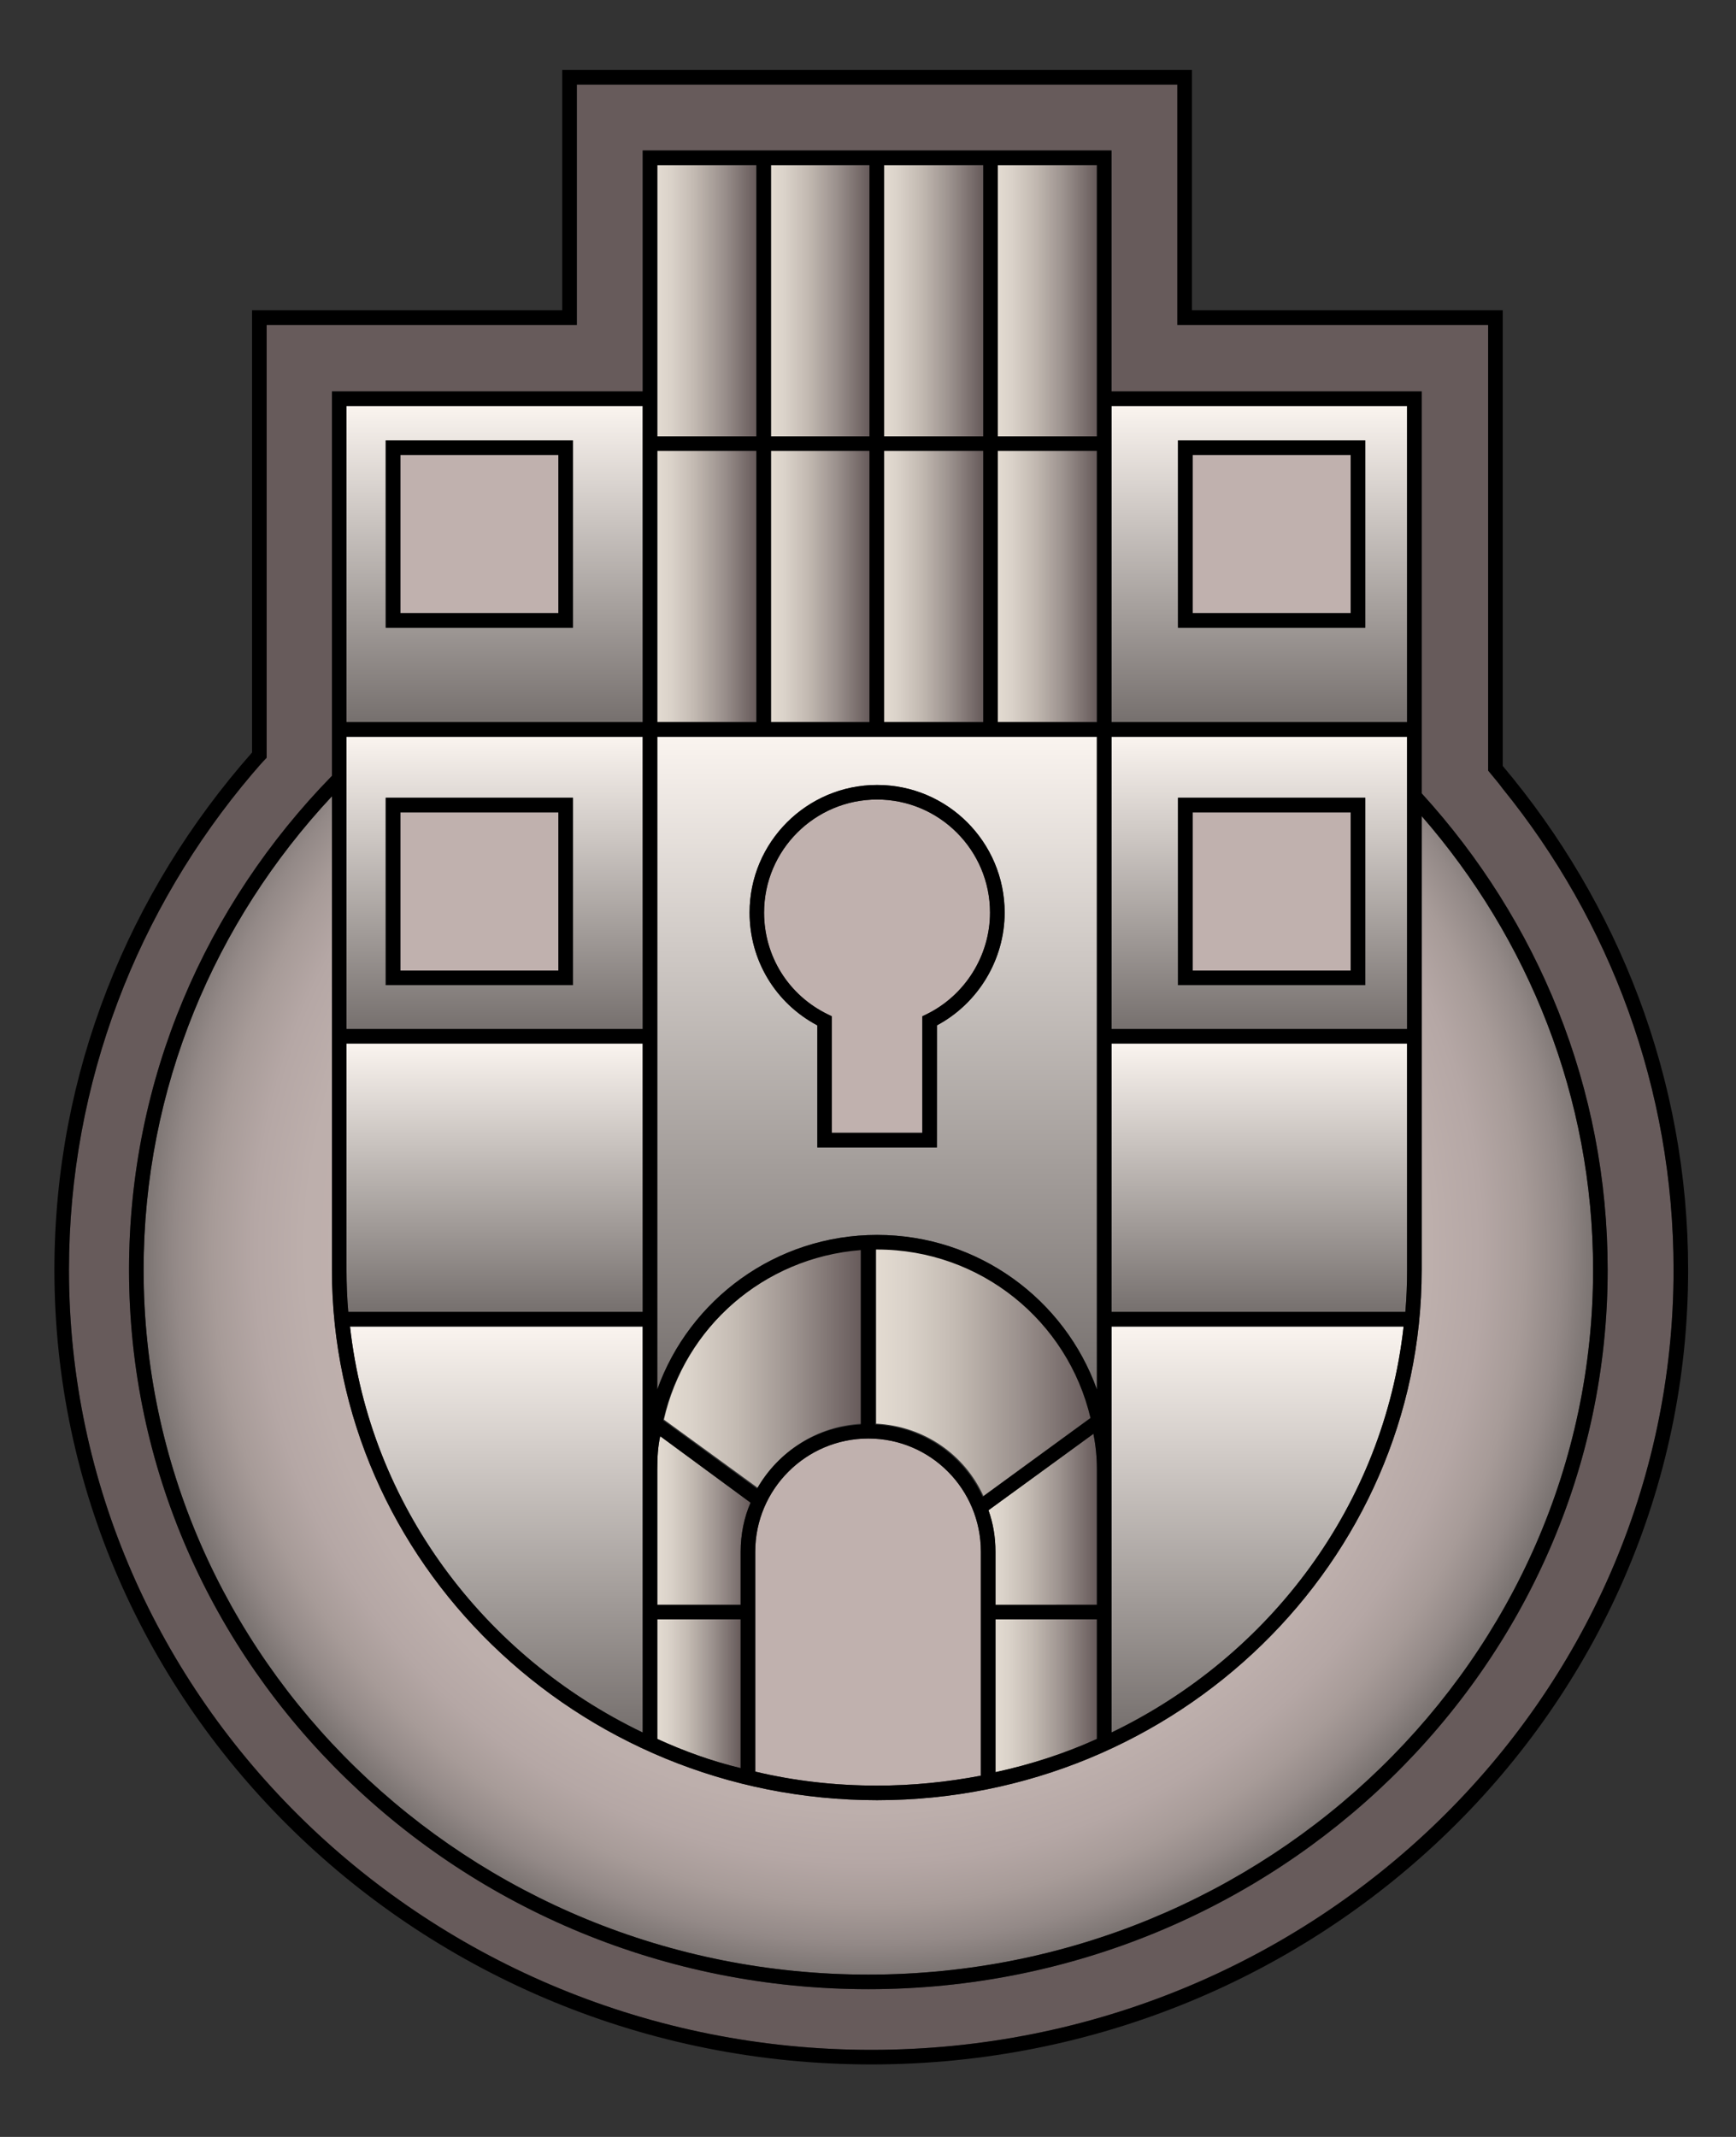 <?xml version="1.0" encoding="utf-8"?>
<!-- Generator: Adobe Illustrator 26.4.1, SVG Export Plug-In . SVG Version: 6.00 Build 0)  -->
<svg version="1.1" id="Calque_1" xmlns="http://www.w3.org/2000/svg" xmlns:xlink="http://www.w3.org/1999/xlink" x="0px" y="0px"
	 viewBox="0 0 29.774 36.632" style="enable-background:new 0 0 29.774 36.632;" xml:space="preserve">
<rect x="0" y="0" width="29.774" height="36.632" fill="#333333" stroke="none"/>
<style type="text/css">
	.st0{fill:url(#SVGID_1_);}
	.st1{fill:#675B5B;}
	.st2{fill:url(#SVGID_00000105399857698702014730000012374389529032845493_);}
	.st3{fill:url(#SVGID_00000144331845333885642500000017880417899330102164_);}
	.st4{fill:url(#SVGID_00000031209397011777333190000005151658012189171876_);}
	.st5{fill:url(#SVGID_00000104692359950570279920000012940437102928734614_);}
	.st6{fill:url(#SVGID_00000049222468007209307020000006540930574789196441_);}
	.st7{fill:url(#SVGID_00000008141194833824515420000007153718687607188096_);}
	.st8{fill:url(#SVGID_00000010293310896827588660000002162052943872862616_);}
	.st9{fill:url(#SVGID_00000048467815512746899360000001937516781423338645_);}
	.st10{fill:url(#SVGID_00000121244672678087022690000017099501592746275758_);}
	.st11{fill:#C0B1AE;}
	.st12{fill:url(#SVGID_00000114044695576882781540000008331782996163766686_);}
	.st13{fill:url(#SVGID_00000065778178767639868730000013210006514429967003_);}
	.st14{fill:url(#SVGID_00000181080193779251071290000001632928192853540737_);}
	.st15{fill:url(#SVGID_00000021832390181443648900000013211456976526012813_);}
	.st16{fill:url(#SVGID_00000082346625555933961030000011649188265674429850_);}
	.st17{fill:url(#SVGID_00000127729143492267440190000008288092079087215489_);}
	.st18{fill:url(#SVGID_00000069392385091590720610000003179246430072651678_);}
	.st19{fill:url(#SVGID_00000021097366546991221420000002897769253909567165_);}
	.st20{fill:url(#SVGID_00000056389820034197935560000006739745588395918465_);}
	.st21{fill:url(#SVGID_00000039123623390095577920000004153019690199539867_);}
	.st22{fill:url(#SVGID_00000142860053137628795080000010262341317626992518_);}
	.st23{fill:url(#SVGID_00000003808127605408339800000005519543504336038575_);}
	.st24{fill:url(#SVGID_00000176022141182363296680000013811514766877778053_);}
	.st25{fill:url(#SVGID_00000162337781631977384920000002794314933608722341_);}
</style>
<g>
	<radialGradient id="SVGID_1_" cx="14.893" cy="21.415" r="12.55" gradientUnits="userSpaceOnUse">
		<stop  offset="0.65" style="stop-color:#C0B1AE"/>
		<stop  offset="0.768" style="stop-color:#BDAFAC"/>
		<stop  offset="0.839" style="stop-color:#B5A7A5"/>
		<stop  offset="0.897" style="stop-color:#A79B98"/>
		<stop  offset="0.949" style="stop-color:#938987"/>
		<stop  offset="0.996" style="stop-color:#797270"/>
		<stop  offset="1" style="stop-color:#76706E"/>
	</radialGradient>
	<path class="st0" d="M24.383,21.77c0,5.01-4.19,9.09-9.34,9.09s-9.35-4.08-9.35-9.09v-8.12c-2.01,2.15-3.23,5-3.23,8.12
		c0,6.66,5.57,12.08,12.43,12.08c6.85,0,12.43-5.42,12.43-12.08c0-2.96-1.11-5.68-2.94-7.78V21.77z"/>
	<path class="st1" d="M25.523,13.21V5.57h-5.33V1.45h-10.3v4.12h-5.32v7.42c-0.09,0.09-0.17,0.19-0.25,0.28
		c-1.96,2.31-3.14,5.28-3.14,8.5c0,7.37,6.18,13.37,13.76,13.37c7.59,0,13.76-6,13.76-13.37c0-3.11-1.09-5.98-2.93-8.25
		C25.693,13.41,25.603,13.31,25.523,13.21z M14.893,34.1c-6.99,0-12.68-5.53-12.68-12.33c0-3.28,1.32-6.26,3.48-8.47V6.71h5.33V2.58
		h8.04v4.13h5.32v6.89c1.99,2.18,3.19,5.04,3.19,8.17C27.573,28.57,21.883,34.1,14.893,34.1z"/>
	<g>
		
			<linearGradient id="SVGID_00000039824392189960340670000014576702036706860417_" gradientUnits="userSpaceOnUse" x1="15.043" y1="23.82" x2="15.043" y2="12.63">
			<stop  offset="5.327789e-09" style="stop-color:#76706E"/>
			<stop  offset="1" style="stop-color:#FAF4EF"/>
		</linearGradient>
		<path style="fill:url(#SVGID_00000039824392189960340670000014576702036706860417_);" d="M15.043,21.17
			c1.74,0,3.22,1.11,3.77,2.65V12.63h-7.54v11.19C11.823,22.28,13.303,21.17,15.043,21.17z M15.043,13.457
			c1.206,0,2.187,0.981,2.187,2.188c0,0.805-0.453,1.555-1.161,1.933l0,2.093h-2.052v-2.093c-0.718-0.381-1.161-1.115-1.161-1.933
			C12.855,14.438,13.837,13.457,15.043,13.457z"/>
		
			<linearGradient id="SVGID_00000023272236274005667640000001674526117250250132_" gradientUnits="userSpaceOnUse" x1="21.598" y1="12.38" x2="21.598" y2="6.96">
			<stop  offset="5.327789e-09" style="stop-color:#76706E"/>
			<stop  offset="1" style="stop-color:#FAF4EF"/>
		</linearGradient>
		<path style="fill:url(#SVGID_00000023272236274005667640000001674526117250250132_);" d="M24.133,6.96h-5.07v5.42h5.07V6.96z
			 M23.416,10.761h-3.212V7.55h3.212V10.761z"/>
		
			<linearGradient id="SVGID_00000161633507055148675300000001684072817860549552_" gradientUnits="userSpaceOnUse" x1="21.598" y1="17.64" x2="21.598" y2="12.63">
			<stop  offset="5.327789e-09" style="stop-color:#76706E"/>
			<stop  offset="1" style="stop-color:#FAF4EF"/>
		</linearGradient>
		<path style="fill:url(#SVGID_00000161633507055148675300000001684072817860549552_);" d="M24.133,12.63h-5.07v5.01h5.07V12.63z
			 M23.416,16.888h-3.212v-3.212h3.212V16.888z"/>
		
			<linearGradient id="SVGID_00000078724506527893408500000010818781351565402027_" gradientUnits="userSpaceOnUse" x1="21.598" y1="22.49" x2="21.598" y2="17.89">
			<stop  offset="5.327789e-09" style="stop-color:#76706E"/>
			<stop  offset="1" style="stop-color:#FAF4EF"/>
		</linearGradient>
		<path style="fill:url(#SVGID_00000078724506527893408500000010818781351565402027_);" d="M24.133,21.77v-3.88h-5.07v4.6h5.04
			C24.123,22.26,24.133,22.01,24.133,21.77z"/>
		
			<linearGradient id="SVGID_00000088118541601857698110000003992770790719703438_" gradientUnits="userSpaceOnUse" x1="21.568" y1="29.7" x2="21.568" y2="22.74">
			<stop  offset="5.327789e-09" style="stop-color:#76706E"/>
			<stop  offset="1" style="stop-color:#FAF4EF"/>
		</linearGradient>
		<path style="fill:url(#SVGID_00000088118541601857698110000003992770790719703438_);" d="M24.073,22.74h-5.01v6.96
			C21.783,28.39,23.733,25.8,24.073,22.74z"/>
		
			<linearGradient id="SVGID_00000021118518731146468610000008800068498259528861_" gradientUnits="userSpaceOnUse" x1="8.483" y1="17.64" x2="8.483" y2="12.63">
			<stop  offset="5.327789e-09" style="stop-color:#76706E"/>
			<stop  offset="1" style="stop-color:#FAF4EF"/>
		</linearGradient>
		<path style="fill:url(#SVGID_00000021118518731146468610000008800068498259528861_);" d="M11.023,12.63h-5.08v5.01h5.08V12.63z
			 M9.828,16.888H6.616v-3.212h3.211V16.888z"/>
		
			<linearGradient id="SVGID_00000146476957782332897250000003155926520216368514_" gradientUnits="userSpaceOnUse" x1="8.513" y1="29.7" x2="8.513" y2="22.74">
			<stop  offset="5.327789e-09" style="stop-color:#76706E"/>
			<stop  offset="1" style="stop-color:#FAF4EF"/>
		</linearGradient>
		<path style="fill:url(#SVGID_00000146476957782332897250000003155926520216368514_);" d="M11.023,29.7v-6.96h-5.02
			C6.343,25.8,8.293,28.39,11.023,29.7z"/>
		
			<linearGradient id="SVGID_00000018935260296028521440000007675578739870746513_" gradientUnits="userSpaceOnUse" x1="8.483" y1="22.49" x2="8.483" y2="17.89">
			<stop  offset="5.327789e-09" style="stop-color:#76706E"/>
			<stop  offset="1" style="stop-color:#FAF4EF"/>
		</linearGradient>
		<path style="fill:url(#SVGID_00000018935260296028521440000007675578739870746513_);" d="M11.023,22.49v-4.6h-5.08v3.88
			c0,0.24,0.01,0.49,0.03,0.72H11.023z"/>
		
			<linearGradient id="SVGID_00000031922027428223686320000010567846002762864287_" gradientUnits="userSpaceOnUse" x1="8.483" y1="12.38" x2="8.483" y2="6.96">
			<stop  offset="5.327789e-09" style="stop-color:#76706E"/>
			<stop  offset="1" style="stop-color:#FAF4EF"/>
		</linearGradient>
		<path style="fill:url(#SVGID_00000031922027428223686320000010567846002762864287_);" d="M11.023,6.96h-5.08v5.42h5.08V6.96z
			 M9.828,10.761H6.616V7.55h3.211V10.761z"/>
	</g>
	<g>
		<rect x="20.454" y="13.926" class="st11" width="2.712" height="2.712"/>
		<rect x="20.454" y="7.8" class="st11" width="2.712" height="2.711"/>
		<path class="st11" d="M14.196,17.388l0.07,0.034v1.998h1.552l0-1.998l0.07-0.034c0.663-0.323,1.091-1.007,1.091-1.744
			c0-1.068-0.869-1.938-1.937-1.938s-1.938,0.869-1.938,1.938C13.105,16.392,13.523,17.06,14.196,17.388z"/>
		<rect x="6.866" y="13.926" class="st11" width="2.711" height="2.712"/>
		<path class="st11" d="M16.823,30.44V26.6c0-1.07-0.86-1.94-1.93-1.94c-1.07,0-1.94,0.87-1.94,1.94v3.77
			c0.67,0.16,1.37,0.24,2.09,0.24C15.653,30.61,16.243,30.55,16.823,30.44z"/>
		<rect x="6.866" y="7.8" class="st11" width="2.711" height="2.711"/>
	</g>
	<g>
		
			<linearGradient id="SVGID_00000110464050493746876430000009400251937964707238_" gradientUnits="userSpaceOnUse" x1="13.223" y1="10.055" x2="14.913" y2="10.055">
			<stop  offset="0" style="stop-color:#E3DBD1"/>
			<stop  offset="0.141" style="stop-color:#DAD2C9"/>
			<stop  offset="0.371" style="stop-color:#C3BAB2"/>
			<stop  offset="0.661" style="stop-color:#9C928E"/>
			<stop  offset="0.997" style="stop-color:#675B5B"/>
			<stop  offset="1" style="stop-color:#675B5B"/>
		</linearGradient>
		
			<rect x="13.223" y="7.73" style="fill:url(#SVGID_00000110464050493746876430000009400251937964707238_);" width="1.69" height="4.65"/>
		
			<linearGradient id="SVGID_00000181086974157698424060000018189858944843340957_" gradientUnits="userSpaceOnUse" x1="11.273" y1="5.155" x2="12.973" y2="5.155">
			<stop  offset="0" style="stop-color:#E3DBD1"/>
			<stop  offset="0.141" style="stop-color:#DAD2C9"/>
			<stop  offset="0.371" style="stop-color:#C3BAB2"/>
			<stop  offset="0.661" style="stop-color:#9C928E"/>
			<stop  offset="0.997" style="stop-color:#675B5B"/>
			<stop  offset="1" style="stop-color:#675B5B"/>
		</linearGradient>
		
			<rect x="11.273" y="2.83" style="fill:url(#SVGID_00000181086974157698424060000018189858944843340957_);" width="1.7" height="4.65"/>
		
			<linearGradient id="SVGID_00000136411979578768594110000009514394298481473952_" gradientUnits="userSpaceOnUse" x1="15.163" y1="10.055" x2="16.863" y2="10.055">
			<stop  offset="0" style="stop-color:#E3DBD1"/>
			<stop  offset="0.141" style="stop-color:#DAD2C9"/>
			<stop  offset="0.371" style="stop-color:#C3BAB2"/>
			<stop  offset="0.661" style="stop-color:#9C928E"/>
			<stop  offset="0.997" style="stop-color:#675B5B"/>
			<stop  offset="1" style="stop-color:#675B5B"/>
		</linearGradient>
		
			<rect x="15.163" y="7.73" style="fill:url(#SVGID_00000136411979578768594110000009514394298481473952_);" width="1.7" height="4.65"/>
		
			<linearGradient id="SVGID_00000123417950799287790690000000295942454645497772_" gradientUnits="userSpaceOnUse" x1="13.223" y1="5.155" x2="14.913" y2="5.155">
			<stop  offset="0" style="stop-color:#E3DBD1"/>
			<stop  offset="0.141" style="stop-color:#DAD2C9"/>
			<stop  offset="0.371" style="stop-color:#C3BAB2"/>
			<stop  offset="0.661" style="stop-color:#9C928E"/>
			<stop  offset="0.997" style="stop-color:#675B5B"/>
			<stop  offset="1" style="stop-color:#675B5B"/>
		</linearGradient>
		
			<rect x="13.223" y="2.83" style="fill:url(#SVGID_00000123417950799287790690000000295942454645497772_);" width="1.69" height="4.65"/>
		
			<linearGradient id="SVGID_00000135671214068958690430000015517090050952543908_" gradientUnits="userSpaceOnUse" x1="15.163" y1="5.155" x2="16.863" y2="5.155">
			<stop  offset="0" style="stop-color:#E3DBD1"/>
			<stop  offset="0.141" style="stop-color:#DAD2C9"/>
			<stop  offset="0.371" style="stop-color:#C3BAB2"/>
			<stop  offset="0.661" style="stop-color:#9C928E"/>
			<stop  offset="0.997" style="stop-color:#675B5B"/>
			<stop  offset="1" style="stop-color:#675B5B"/>
		</linearGradient>
		
			<rect x="15.163" y="2.83" style="fill:url(#SVGID_00000135671214068958690430000015517090050952543908_);" width="1.7" height="4.65"/>
		
			<linearGradient id="SVGID_00000091004951788721851050000013855912518964518834_" gradientUnits="userSpaceOnUse" x1="16.953" y1="26.045" x2="18.813" y2="26.045">
			<stop  offset="0" style="stop-color:#E3DBD1"/>
			<stop  offset="0.141" style="stop-color:#DAD2C9"/>
			<stop  offset="0.371" style="stop-color:#C3BAB2"/>
			<stop  offset="0.661" style="stop-color:#9C928E"/>
			<stop  offset="0.997" style="stop-color:#675B5B"/>
			<stop  offset="1" style="stop-color:#675B5B"/>
		</linearGradient>
		<path style="fill:url(#SVGID_00000091004951788721851050000013855912518964518834_);" d="M18.813,25.19
			c0-0.21-0.02-0.41-0.06-0.61l-1.8,1.31c0.08,0.22,0.12,0.46,0.12,0.71v0.91h1.74V25.19z"/>
		
			<linearGradient id="SVGID_00000004520586694434479880000007450986697145431168_" gradientUnits="userSpaceOnUse" x1="11.273" y1="10.055" x2="12.973" y2="10.055">
			<stop  offset="0" style="stop-color:#E3DBD1"/>
			<stop  offset="0.141" style="stop-color:#DAD2C9"/>
			<stop  offset="0.371" style="stop-color:#C3BAB2"/>
			<stop  offset="0.661" style="stop-color:#9C928E"/>
			<stop  offset="0.997" style="stop-color:#675B5B"/>
			<stop  offset="1" style="stop-color:#675B5B"/>
		</linearGradient>
		
			<rect x="11.273" y="7.73" style="fill:url(#SVGID_00000004520586694434479880000007450986697145431168_);" width="1.7" height="4.65"/>
		
			<linearGradient id="SVGID_00000078760860733696230440000017168997105693496203_" gradientUnits="userSpaceOnUse" x1="17.073" y1="29.07" x2="18.813" y2="29.07">
			<stop  offset="0" style="stop-color:#E3DBD1"/>
			<stop  offset="0.141" style="stop-color:#DAD2C9"/>
			<stop  offset="0.371" style="stop-color:#C3BAB2"/>
			<stop  offset="0.661" style="stop-color:#9C928E"/>
			<stop  offset="0.997" style="stop-color:#675B5B"/>
			<stop  offset="1" style="stop-color:#675B5B"/>
		</linearGradient>
		<path style="fill:url(#SVGID_00000078760860733696230440000017168997105693496203_);" d="M17.073,30.38
			c0.6-0.13,1.19-0.32,1.74-0.57v-2.05h-1.74V30.38z"/>
		
			<linearGradient id="SVGID_00000013177087904089688600000006999284137930236832_" gradientUnits="userSpaceOnUse" x1="17.113" y1="10.055" x2="18.813" y2="10.055">
			<stop  offset="0" style="stop-color:#E3DBD1"/>
			<stop  offset="0.141" style="stop-color:#DAD2C9"/>
			<stop  offset="0.371" style="stop-color:#C3BAB2"/>
			<stop  offset="0.661" style="stop-color:#9C928E"/>
			<stop  offset="0.997" style="stop-color:#675B5B"/>
			<stop  offset="1" style="stop-color:#675B5B"/>
		</linearGradient>
		
			<rect x="17.113" y="7.73" style="fill:url(#SVGID_00000013177087904089688600000006999284137930236832_);" width="1.7" height="4.65"/>
		
			<linearGradient id="SVGID_00000036937774807850313480000000609691929044516001_" gradientUnits="userSpaceOnUse" x1="17.113" y1="5.155" x2="18.813" y2="5.155">
			<stop  offset="0" style="stop-color:#E3DBD1"/>
			<stop  offset="0.141" style="stop-color:#DAD2C9"/>
			<stop  offset="0.371" style="stop-color:#C3BAB2"/>
			<stop  offset="0.661" style="stop-color:#9C928E"/>
			<stop  offset="0.997" style="stop-color:#675B5B"/>
			<stop  offset="1" style="stop-color:#675B5B"/>
		</linearGradient>
		
			<rect x="17.113" y="2.83" style="fill:url(#SVGID_00000036937774807850313480000000609691929044516001_);" width="1.7" height="4.65"/>
		
			<linearGradient id="SVGID_00000051349283015929899950000015394034586577376657_" gradientUnits="userSpaceOnUse" x1="15.027" y1="23.526" x2="18.717" y2="23.526">
			<stop  offset="0" style="stop-color:#E3DBD1"/>
			<stop  offset="0.141" style="stop-color:#DAD2C9"/>
			<stop  offset="0.371" style="stop-color:#C3BAB2"/>
			<stop  offset="0.661" style="stop-color:#9C928E"/>
			<stop  offset="0.997" style="stop-color:#675B5B"/>
			<stop  offset="1" style="stop-color:#675B5B"/>
		</linearGradient>
		<path style="fill:url(#SVGID_00000051349283015929899950000015394034586577376657_);" d="M18.717,24.296
			c-0.39-1.66-1.88-2.89-3.66-2.89h-0.03v3c0.82,0.04,1.52,0.53,1.84,1.24L18.717,24.296z"/>
		
			<linearGradient id="SVGID_00000158743429677648690510000000868469276659949984_" gradientUnits="userSpaceOnUse" x1="11.387" y1="23.461" x2="14.777" y2="23.461">
			<stop  offset="0" style="stop-color:#E3DBD1"/>
			<stop  offset="0.141" style="stop-color:#DAD2C9"/>
			<stop  offset="0.371" style="stop-color:#C3BAB2"/>
			<stop  offset="0.661" style="stop-color:#9C928E"/>
			<stop  offset="0.997" style="stop-color:#675B5B"/>
			<stop  offset="1" style="stop-color:#675B5B"/>
		</linearGradient>
		<path style="fill:url(#SVGID_00000158743429677648690510000000868469276659949984_);" d="M14.777,24.406v-2.99
			c-1.67,0.13-3.03,1.33-3.39,2.92l1.61,1.17C13.357,24.876,14.017,24.446,14.777,24.406z"/>
		
			<linearGradient id="SVGID_00000061463078666638190480000017171222620396908186_" gradientUnits="userSpaceOnUse" x1="11.273" y1="26.065" x2="12.873" y2="26.065">
			<stop  offset="0" style="stop-color:#E3DBD1"/>
			<stop  offset="0.141" style="stop-color:#DAD2C9"/>
			<stop  offset="0.371" style="stop-color:#C3BAB2"/>
			<stop  offset="0.661" style="stop-color:#9C928E"/>
			<stop  offset="0.997" style="stop-color:#675B5B"/>
			<stop  offset="1" style="stop-color:#675B5B"/>
		</linearGradient>
		<path style="fill:url(#SVGID_00000061463078666638190480000017171222620396908186_);" d="M12.703,26.6c0-0.3,0.06-0.59,0.17-0.84
			l-1.55-1.14c-0.04,0.18-0.05,0.37-0.05,0.57v2.32h1.43V26.6z"/>
		
			<linearGradient id="SVGID_00000086686288530384354590000014890602499183142569_" gradientUnits="userSpaceOnUse" x1="11.273" y1="29.035" x2="12.703" y2="29.035">
			<stop  offset="0" style="stop-color:#E3DBD1"/>
			<stop  offset="0.141" style="stop-color:#DAD2C9"/>
			<stop  offset="0.371" style="stop-color:#C3BAB2"/>
			<stop  offset="0.661" style="stop-color:#9C928E"/>
			<stop  offset="0.997" style="stop-color:#675B5B"/>
			<stop  offset="1" style="stop-color:#675B5B"/>
		</linearGradient>
		<path style="fill:url(#SVGID_00000086686288530384354590000014890602499183142569_);" d="M12.703,27.76h-1.43v2.05
			c0.46,0.21,0.93,0.38,1.43,0.5V27.76z"/>
	</g>
</g>
<g>
	<path d="M9.828,10.761H6.616V7.55h3.211V10.761z M6.866,10.511h2.711V7.8H6.866V10.511z"/>
	<path d="M9.828,16.888H6.616v-3.212h3.211V16.888z M6.866,16.638h2.711v-2.712H6.866V16.638z"/>
	<path d="M23.416,10.761h-3.212V7.55h3.212V10.761z M20.454,10.511h2.712V7.8h-2.712V10.511z"/>
	<path d="M23.416,16.888h-3.212v-3.212h3.212V16.888z M20.454,16.638h2.712v-2.712h-2.712V16.638z"/>
	<path d="M16.069,19.67h-2.052v-2.093c-0.718-0.381-1.161-1.115-1.161-1.933c0-1.206,0.981-2.188,2.188-2.188
		s2.187,0.981,2.187,2.188c0,0.805-0.453,1.555-1.161,1.933L16.069,19.67z M14.267,19.42h1.552l0-1.998l0.07-0.034
		c0.663-0.323,1.091-1.007,1.091-1.744c0-1.068-0.869-1.938-1.937-1.938s-1.938,0.869-1.938,1.938c0,0.748,0.418,1.416,1.091,1.744
		l0.07,0.034V19.42z"/>
	<path d="M25.773,13.13V5.32h-5.33V1.2h-10.8v4.12h-5.32v7.58c-2.11,2.39-3.39,5.48-3.39,8.87c0,7.51,6.29,13.62,14.01,13.62
		c7.73,0,14.01-6.11,14.01-13.62C28.953,18.49,27.753,15.48,25.773,13.13z M14.943,35.14c-7.58,0-13.76-6-13.76-13.37
		c0-3.22,1.18-6.19,3.14-8.5c0.08-0.09,0.16-0.19,0.25-0.28V5.57h5.32V1.45h10.3v4.12h5.33v7.64c0.08,0.1,0.17,0.2,0.25,0.31
		c1.84,2.27,2.93,5.14,2.93,8.25C28.703,29.14,22.533,35.14,14.943,35.14z"/>
	<path d="M24.383,13.6V6.71h-5.32V2.58h-8.04v4.13h-5.33v6.59c-2.16,2.21-3.48,5.19-3.48,8.47c0,6.8,5.69,12.33,12.68,12.33
		c6.99,0,12.68-5.53,12.68-12.33C27.573,18.64,26.373,15.78,24.383,13.6z M19.063,6.96h5.07v5.42h-5.07V6.96z M19.063,12.63h5.07
		v5.01h-5.07V12.63z M19.063,17.89h5.07v3.88c0,0.24-0.01,0.49-0.03,0.72h-5.04V17.89z M19.063,22.74h5.01
		c-0.34,3.06-2.29,5.65-5.01,6.96V22.74z M17.113,2.83h1.7v4.65h-1.7V2.83z M17.113,7.73h1.7v4.65h-1.7V7.73z M15.163,2.83h1.7v4.65
		h-1.7V2.83z M15.163,7.73h1.7v4.65h-1.7V7.73z M13.223,2.83h1.69v4.65h-1.69V2.83z M13.223,7.73h1.69v4.65h-1.69V7.73z
		 M11.273,2.83h1.7v4.65h-1.7V2.83z M11.273,7.73h1.7v4.65h-1.7V7.73z M11.273,12.63h7.54v11.19c-0.55-1.54-2.03-2.65-3.77-2.65
		s-3.22,1.11-3.77,2.65V12.63z M17.073,27.51V26.6c0-0.25-0.04-0.49-0.12-0.71l1.8-1.31c0.04,0.2,0.06,0.4,0.06,0.61v2.32H17.073z
		 M18.813,27.76v2.05c-0.55,0.25-1.14,0.44-1.74,0.57v-2.62H18.813z M12.953,26.6c0-1.07,0.87-1.94,1.94-1.94
		c1.07,0,1.93,0.87,1.93,1.94v3.84c-0.58,0.11-1.17,0.17-1.78,0.17c-0.72,0-1.42-0.08-2.09-0.24V26.6z M11.373,24.35
		c0.36-1.59,1.72-2.79,3.39-2.92v2.99c-0.76,0.04-1.42,0.47-1.78,1.1L11.373,24.35z M15.013,24.42v-3h0.03
		c1.78,0,3.27,1.23,3.66,2.89l-1.85,1.35C16.533,24.95,15.833,24.46,15.013,24.42z M11.273,25.19c0-0.2,0.01-0.39,0.05-0.57
		l1.55,1.14c-0.11,0.25-0.17,0.54-0.17,0.84v0.91h-1.43V25.19z M11.273,27.76h1.43v2.55c-0.5-0.12-0.97-0.29-1.43-0.5V27.76z
		 M5.943,6.96h5.08v5.42h-5.08V6.96z M5.943,12.63h5.08v5.01h-5.08V12.63z M5.943,17.89h5.08v4.6h-5.05
		c-0.02-0.23-0.03-0.48-0.03-0.72V17.89z M11.023,22.74v6.96c-2.73-1.31-4.68-3.9-5.02-6.96H11.023z M14.893,33.85
		c-6.86,0-12.43-5.42-12.43-12.08c0-3.12,1.22-5.97,3.23-8.12v8.12c0,5.01,4.2,9.09,9.35,9.09s9.34-4.08,9.34-9.09v-7.78
		c1.83,2.1,2.94,4.82,2.94,7.78C27.323,28.43,21.743,33.85,14.893,33.85z"/>
</g>
</svg>
